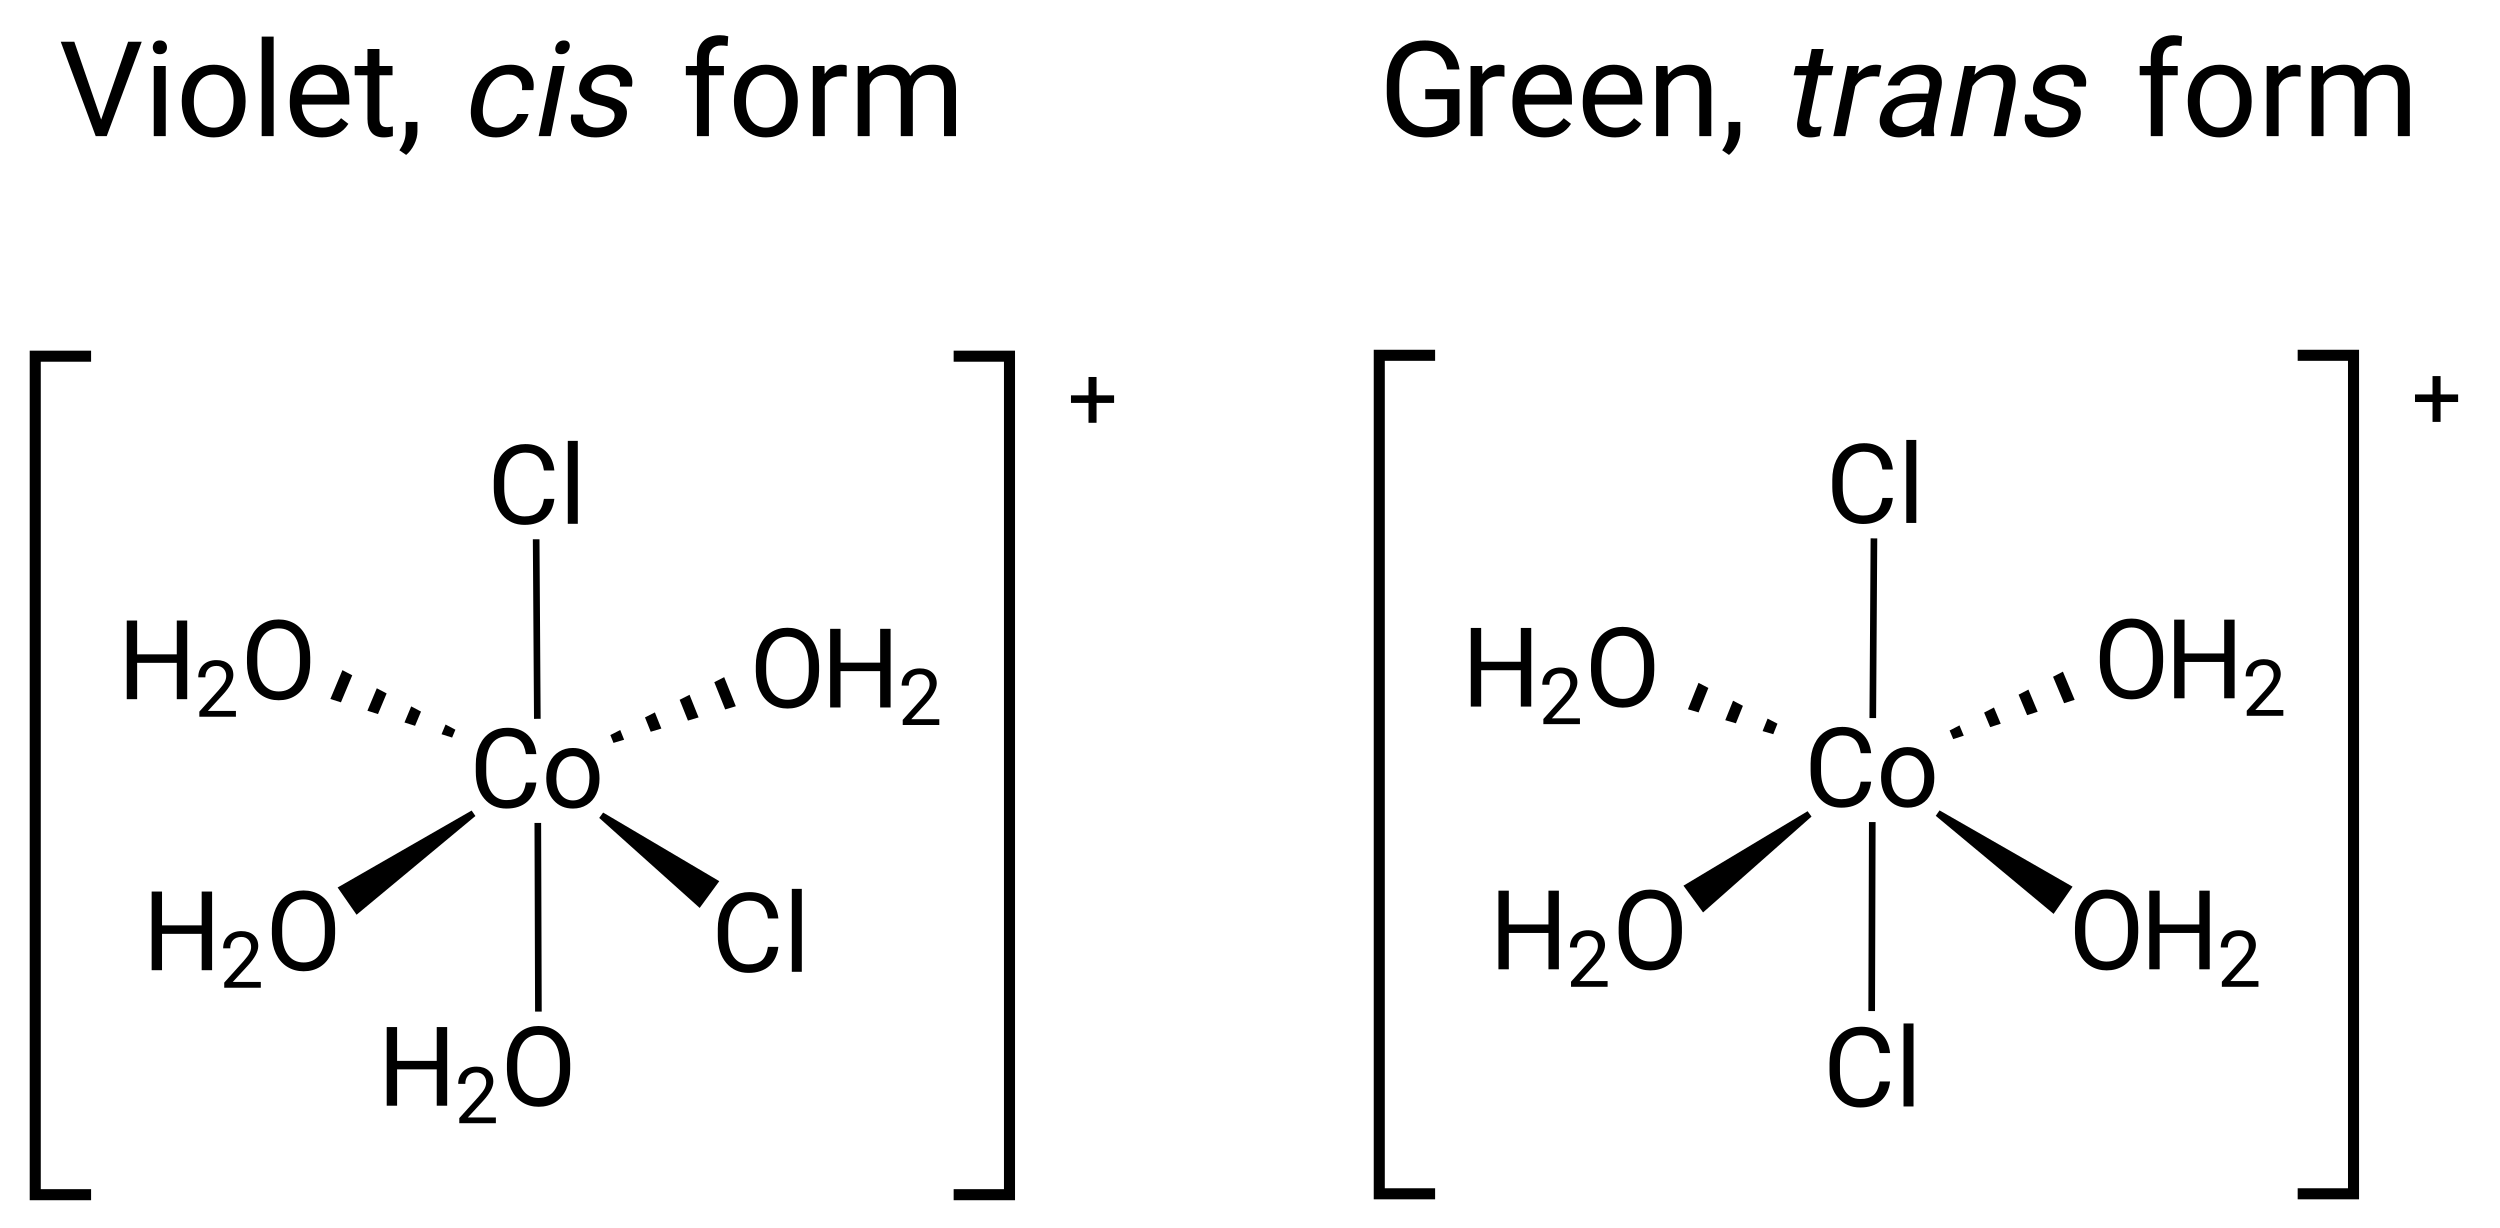<?xml version="1.0"?>
<!DOCTYPE svg PUBLIC '-//W3C//DTD SVG 1.0//EN'
          'http://www.w3.org/TR/2001/REC-SVG-20010904/DTD/svg10.dtd'>
<svg fill-opacity="1" xmlns:xlink="http://www.w3.org/1999/xlink" color-rendering="auto" color-interpolation="auto" text-rendering="auto" stroke="black" stroke-linecap="square" width="226" stroke-miterlimit="10" shape-rendering="auto" stroke-opacity="1" fill="black" stroke-dasharray="none" font-weight="normal" stroke-width="1" viewBox="0 0 226.0 111.0" height="111" xmlns="http://www.w3.org/2000/svg" font-family="'Dialog'" font-style="normal" stroke-linejoin="miter" font-size="12px" stroke-dashoffset="0" image-rendering="auto"
><!--Generated in ChemDoodle 10.2.0: PD94bWwgdmVyc2lvbj0iMS4wIiBlbmNvZGluZz0iVVRGLTgiIHN0YW5kYWxvbmU9Im5vIj8+CjxkIGY9InM6aWN4bWwiIGlkPSIxIiBtdj0iczozLjMuMCIgcD0iczpDaGVtRG9vZGxlIiB2PSJzOjEwLjIuMCI+CiAgICA8cCBiMTA9ImI6dHJ1ZSIgYjEwNT0iYjp0cnVlIiBiMTA2PSJiOmZhbHNlIiBiMTA3PSJiOmZhbHNlIiBiMTA5PSJiOmZhbHNlIiBiMTEwPSJiOmZhbHNlIiBiMTExPSJiOnRydWUiIGIxMTI9ImI6dHJ1ZSIgYjExND0iYjp0cnVlIiBiMTE1PSJiOmZhbHNlIiBiMTE2PSJiOnRydWUiIGIxMTg9ImI6dHJ1ZSIgYjEyMT0iYjp0cnVlIiBiMTI5PSJiOmZhbHNlIiBiMTMxPSJiOmZhbHNlIiBiMTMyPSJiOmZhbHNlIiBiMTMzPSJiOnRydWUiIGIxNDU9ImI6ZmFsc2UiIGIxNDY9ImI6dHJ1ZSIgYjE0Nz0iYjpmYWxzZSIgYjE1Mj0iYjpmYWxzZSIgYjE1NT0iYjp0cnVlIiBiMTY2PSJiOnRydWUiIGIxNjc9ImI6dHJ1ZSIgYjE3MD0iYjpmYWxzZSIgYjE3MT0iYjp0cnVlIiBiMTczPSJiOnRydWUiIGIxNzk9ImI6dHJ1ZSIgYjIwMT0iYjpmYWxzZSIgYjIxNj0iYjp0cnVlIiBiMjI2PSJiOnRydWUiIGIyMjc9ImI6ZmFsc2UiIGIyMz0iYjp0cnVlIiBiMjQ9ImI6ZmFsc2UiIGIyNDU9ImI6dHJ1ZSIgYjI0Nj0iYjp0cnVlIiBiMjQ3PSJiOmZhbHNlIiBiMjQ4PSJiOmZhbHNlIiBiMjU1PSJiOmZhbHNlIiBiMjU2PSJiOnRydWUiIGIzNT0iYjpmYWxzZSIgYjQwPSJiOmZhbHNlIiBiNDE9ImI6dHJ1ZSIgYjQyPSJiOmZhbHNlIiBiOTA9ImI6ZmFsc2UiIGI5Mz0iYjp0cnVlIiBjMTA9ImM6MTI4LDEyOCwxMjgiIGMxMT0iYzoxMjgsMCwwIiBjMTI9ImM6MCwwLDAiIGMxOT0iYzowLDAsMCIgYzI9ImM6MCwwLDAiIGMzPSJjOjAsMCwwIiBjND0iYzoxMjgsMTI4LDEyOCIgYzU9ImM6MjU1LDI1NSwyNTUiIGM2PSJjOjAsMCwwIiBjNz0iYzoyNTUsMjU1LDI1NSIgYzg9ImM6MCwwLDAiIGM5PSJjOjAsMCwwIiBmMT0iZjoxNC40IiBmMTA9ImY6MTUuMCIgZjExPSJmOjAuNTIzNTk4OCIgZjEyPSJmOjIuMCIgZjEzPSJmOjIuNSIgZjE0PSJmOjEuMCIgZjE1PSJmOjAuMCIgZjE2PSJmOjMuMCIgZjE3PSJmOjIuMCIgZjE4PSJmOjQuMCIgZjE5PSJmOjAuMTA0NzE5NzYiIGYyPSJmOjEuMCIgZjIxPSJmOjEuNiIgZjIyPSJmOjMuMCIgZjIzPSJmOjAuMCIgZjI0PSJmOjEwLjAiIGYyNT0iZjoxLjAiIGYyOD0iZjoxLjAiIGYyOT0iZjoxLjAiIGYzPSJmOjAuNSIgZjMwPSJmOjAuMyIgZjMxPSJmOjAuMyIgZjM0PSJmOjYuMCIgZjM1PSJmOjUuNDk3Nzg3IiBmMzY9ImY6MC43IiBmMzc9ImY6MS4wIiBmMzg9ImY6My4wIiBmMzk9ImY6MS4yIiBmND0iZjo1LjAiIGY0MD0iZjowLjAiIGY0MT0iZjoxLjAiIGY0Mj0iZjoxMC4wIiBmNDM9ImY6MTAuMCIgZjQ0PSJmOjAuNTIzNTk4OCIgZjQ1PSJmOjUuMCIgZjQ2PSJmOjEuMCIgZjQ3PSJmOjMuMCIgZjQ4PSJmOjEuMiIgZjQ5PSJmOjAuMCIgZjU9ImY6MC4xOCIgZjUxPSJmOjQwLjAiIGY1Mj0iZjoyLjAiIGY1Mz0iZjo0MC4wIiBmNTQ9ImY6MC4zIiBmNTU9ImY6MS4wIiBmNTY9ImY6MC41IiBmNTc9ImY6MS4wIiBmNTg9ImY6Mi4wIiBmNTk9ImY6NC4wIiBmNj0iZjoxLjA0NzE5NzYiIGY2MT0iZjoyLjAiIGY2Mj0iZjoxMC4wIiBmNjM9ImY6MS4wIiBmNjU9ImY6NS4wIiBmNjY9ImY6NC4wIiBmNjc9ImY6MjAuMCIgZjY4PSJmOjAuNCIgZjY5PSJmOjMuMCIgZjc9ImY6MS41IiBmNzA9ImY6MTIuMCIgZjcxPSJmOjEwLjAiIGY5PSJmOjAuNyIgaTE1PSJpOjIiIGkxNj0iaTowIiBpMTc9Imk6MCIgaTI9Imk6MTQ0MCIgaTIyPSJpOjIiIGkyNj0iaToxIiBpMjk9Imk6MSIgaTM9Imk6MjE2MCIgaTMwPSJpOjEiIGkzMz0iaTowIiBpMzc9Imk6MCIgaTQ9Imk6MzYiIGk0MD0iaToxIiBpNDM9Imk6MSIgaTU9Imk6MzYiIGk2PSJpOjM2IiBpNz0iaTozNiIgaWQ9IjIiIHMyMD0iczpCYXNpYyIgczIyPSJzOkFuZ3N0cm9tIiB0MT0idDpSb2JvdG8sMCwxMCIgdDI9InQ6VGltZXMgTmV3IFJvbWFuLDAsMTIiLz4KICAgIDxhbiBhPSJzOm51bGwiIGNpPSJzOm51bGwiIGNuPSJzOm51bGwiIGNzPSJzOm51bGwiIGQ9InM6bnVsbCIgaWQ9IjMiIGs9InM6bnVsbCIgdD0iczpudWxsIi8+CiAgICA8Y3QgaWQ9IjQiLz4KICAgIDxmdCBpZD0iNSI+CiAgICAgICAgPF9mIHZhbHVlPSJSb2JvdG8iLz4KICAgIDwvZnQ+CiAgICA8YSBhdDI9ImI6ZmFsc2UiIGF0Mz0iZDowLjAiIGF0ND0iaTowIiBjbzE9ImI6dHJ1ZSIgaWQ9IjYiIGw9InM6Q28iIHA9InAzOjE1OC42MDMwMSw1ODEuNDkxNywwLjAiLz4KICAgIDxhIGF0Mj0iYjpmYWxzZSIgYXQzPSJkOjAuMCIgYXQ0PSJpOjIiIGNvMT0iYjp0cnVlIiBoPSJpOjAiIGlkPSI3IiBsPSJzOkNsIiBwPSJwMzoxNzguNjg2MzYsNTk2LjIsMC4wIi8+CiAgICA8YSBhdDI9ImI6ZmFsc2UiIGF0Mz0iZDowLjAiIGF0ND0iaToyIiBiMTQ2PSJiOmZhbHNlIiBjbzE9ImI6dHJ1ZSIgaD0iaToyIiBpZD0iOCIgbD0iczpDbCIgcD0icDM6MTU4LjQzNjMzLDU1NS43LDAuMCIvPgogICAgPGEgYXQyPSJiOmZhbHNlIiBhdDM9ImQ6MC4wIiBhdDQ9Imk6NCIgY28xPSJiOnRydWUiIGg9Imk6MiIgaWQ9IjkiIGw9InM6TyIgcD0icDM6MTM1LjE4NjMzLDU3MS43LDAuMCIvPgogICAgPGEgYXQyPSJiOmZhbHNlIiBhdDM9ImQ6OC41NTUzODk5OTY0NDUyMjhFLTgiIGF0ND0iaTo0IiBjbzE9ImI6dHJ1ZSIgaD0iaToyIiBpZD0iMTAiIGw9InM6TyIgcD0icDM6MTM3LjQzNjMzLDU5Ni4yLDAuMCIvPgogICAgPGEgYXQyPSJiOmZhbHNlIiBhdDM9ImQ6MC4wIiBhdDQ9Imk6MiIgY28xPSJiOnRydWUiIGg9Imk6MiIgaWQ9IjExIiBsPSJzOk8iIHA9InAzOjE4MS4xODYzLDU3Mi40NDk5NSwwLjAiLz4KICAgIDxhIGF0Mj0iYjpmYWxzZSIgYXQzPSJkOjAuMCIgYXQ0PSJpOjQiIGNvMT0iYjp0cnVlIiBoPSJpOjIiIGlkPSIxMiIgbD0iczpPIiBwPSJwMzoxNTguNjg2MzMsNjA4LjQ1LDAuMCIvPgogICAgPGIgYTE9Imk6NiIgYTI9Imk6NyIgYm8yPSJiOmZhbHNlIiBibzM9Imk6MiIgY28xPSJiOmZhbHNlIiBmMj0iZjowLjYiIGlkPSIxMyIgdD0iczpQcm90cnVkaW5nIiB0MT0idDpMYXRvLDAsMTAiIHpvPSJzOjEzNSIvPgogICAgPGIgYTE9Imk6NiIgYTI9Imk6OCIgYm8yPSJiOmZhbHNlIiBibzM9Imk6MiIgY28xPSJiOmZhbHNlIiBmMj0iZjowLjYiIGlkPSIxNCIgdD0iczpTaW5nbGUiIHQxPSJ0OkxhdG8sMCwxMCIgem89InM6MTM2Ii8+CiAgICA8YiBhMT0iaTo2IiBhMj0iaTo5IiBibzI9ImI6ZmFsc2UiIGJvMz0iaToyIiBjbzE9ImI6ZmFsc2UiIGYyPSJmOjAuNiIgaWQ9IjE1IiB0PSJzOlJlY2Vzc2VkIiB0MT0idDpMYXRvLDAsMTAiIHpvPSJzOjEzMiIvPgogICAgPGIgYTE9Imk6NiIgYTI9Imk6MTAiIGJvMj0iYjpmYWxzZSIgYm8zPSJpOjIiIGNvMT0iYjpmYWxzZSIgZjI9ImY6MC42IiBpZD0iMTYiIHQ9InM6UHJvdHJ1ZGluZyIgdDE9InQ6TGF0bywwLDEwIiB6bz0iczoxMzQiLz4KICAgIDxiIGExPSJpOjYiIGEyPSJpOjExIiBibzI9ImI6ZmFsc2UiIGJvMz0iaToyIiBjbzE9ImI6ZmFsc2UiIGYyPSJmOjAuNiIgaWQ9IjE3IiB0PSJzOlJlY2Vzc2VkIiB0MT0idDpMYXRvLDAsMTAiIHpvPSJzOjEzMSIvPgogICAgPGIgYTE9Imk6NiIgYTI9Imk6MTIiIGJvMj0iYjpmYWxzZSIgYm8zPSJpOjIiIGNvMT0iYjpmYWxzZSIgZjI9ImY6MC42IiBpZD0iMTgiIHQ9InM6U2luZ2xlIiB0MT0idDpMYXRvLDAsMTAiIHpvPSJzOjEzMyIvPgogICAgPGEgYXQyPSJiOmZhbHNlIiBhdDM9ImQ6MC4wIiBhdDQ9Imk6MCIgY28xPSJiOnRydWUiIGlkPSIxOSIgbD0iczpDbyIgcD0icDM6Mjc5LjI2OTU2LDU4MS40MTA5LDAuMCIvPgogICAgPGEgYXQyPSJiOmZhbHNlIiBhdDM9ImQ6MC4wIiBhdDQ9Imk6MiIgY28xPSJiOnRydWUiIGg9Imk6MiIgaWQ9IjIwIiBsPSJzOk8iIHA9InAzOjMwMi42ODYyNSw1NzEuNjE5MjYsMC4wIi8+CiAgICA8YSBhdDI9ImI6ZmFsc2UiIGF0Mz0iZDowLjAiIGF0ND0iaTo0IiBjbzE9ImI6dHJ1ZSIgaD0iaTowIiBpZD0iMjEiIGw9InM6Q2wiIHA9InAzOjI3OS4xODYyNSw2MDguMzY5MjYsMC4wIi8+CiAgICA8YSBhdDI9ImI6ZmFsc2UiIGF0Mz0iZDowLjAiIGF0ND0iaToyIiBiMTQ2PSJiOmZhbHNlIiBjbzE9ImI6dHJ1ZSIgaD0iaToyIiBpZD0iMjIiIGw9InM6Q2wiIHA9InAzOjI3OS40MzYyNSw1NTUuNjE5MjYsMC4wIi8+CiAgICA8YSBhdDI9ImI6ZmFsc2UiIGF0Mz0iZDowLjAiIGF0ND0iaTo0IiBjbzE9ImI6dHJ1ZSIgaD0iaToyIiBpZD0iMjMiIGw9InM6TyIgcD0icDM6MjU2LjY4NjI4LDU3Mi4zNjkxNCwwLjAiLz4KICAgIDxhIGF0Mj0iYjpmYWxzZSIgYXQzPSJkOjAuMCIgYXQ0PSJpOjQiIGNvMT0iYjp0cnVlIiBoPSJpOjIiIGlkPSIyNCIgbD0iczpPIiBwPSJwMzoyNTkuMTg2MjIsNTk2LjExOTI2LDAuMCIvPgogICAgPGEgYXQyPSJiOmZhbHNlIiBhdDM9ImQ6OC41NTUzODk5OTY0NDUyMjhFLTgiIGF0ND0iaToyIiBjbzE9ImI6dHJ1ZSIgaD0iaToyIiBpZD0iMjUiIGw9InM6TyIgcD0icDM6MzAwLjQzNjI1LDU5Ni4xMTkyNiwwLjAiLz4KICAgIDxiIGExPSJpOjE5IiBhMj0iaToyMCIgYm8yPSJiOmZhbHNlIiBibzM9Imk6MiIgY28xPSJiOmZhbHNlIiBmMj0iZjowLjYiIGlkPSIyNiIgdD0iczpSZWNlc3NlZCIgdDE9InQ6TGF0bywwLDEwIiB6bz0iczoxMzgiLz4KICAgIDxiIGExPSJpOjE5IiBhMj0iaToyMSIgYm8yPSJiOmZhbHNlIiBibzM9Imk6MiIgY28xPSJiOmZhbHNlIiBmMj0iZjowLjYiIGlkPSIyNyIgdD0iczpTaW5nbGUiIHQxPSJ0OkxhdG8sMCwxMCIgem89InM6MTM5Ii8+CiAgICA8YiBhMT0iaToxOSIgYTI9Imk6MjIiIGJvMj0iYjpmYWxzZSIgYm8zPSJpOjIiIGNvMT0iYjpmYWxzZSIgZjI9ImY6MC42IiBpZD0iMjgiIHQ9InM6U2luZ2xlIiB0MT0idDpMYXRvLDAsMTAiIHpvPSJzOjE0MiIvPgogICAgPGIgYTE9Imk6MTkiIGEyPSJpOjIzIiBibzI9ImI6ZmFsc2UiIGJvMz0iaToyIiBjbzE9ImI6ZmFsc2UiIGYyPSJmOjAuNiIgaWQ9IjI5IiB0PSJzOlJlY2Vzc2VkIiB0MT0idDpMYXRvLDAsMTAiIHpvPSJzOjEzNyIvPgogICAgPGIgYTE9Imk6MTkiIGEyPSJpOjI0IiBibzI9ImI6ZmFsc2UiIGJvMz0iaToyIiBjbzE9ImI6ZmFsc2UiIGYyPSJmOjAuNiIgaWQ9IjMwIiB0PSJzOlByb3RydWRpbmciIHQxPSJ0OkxhdG8sMCwxMCIgem89InM6MTQxIi8+CiAgICA8YiBhMT0iaToxOSIgYTI9Imk6MjUiIGJvMj0iYjpmYWxzZSIgYm8zPSJpOjIiIGNvMT0iYjpmYWxzZSIgZjI9ImY6MC42IiBpZD0iMzEiIHQ9InM6UHJvdHJ1ZGluZyIgdDE9InQ6TGF0bywwLDEwIiB6bz0iczoxNDAiLz4KICAgIDxiciBicjE9Imk6MCIgYnIyPSJiOmZhbHNlIiBjbzE9ImI6ZmFsc2UiIGlkPSIzMiIgcDE9InAyOjExMy4xODYzMjUsNTQ0LjIiIHAyPSJwMjoyMDEuMjU4NCw2MjAuMCIgc2gyMj0iZjowLjAiIHNoMz0iYjpmYWxzZSIgc2g0PSJiOmZhbHNlIiBzaDU9ImI6ZmFsc2UiLz4KICAgIDxsYSBjbzE9ImI6ZmFsc2UiIGlkPSIzMyIgcDE9InAyOjIwOC43NjQ0NSw1NDguNTEyNSIgcDI9InAyOjIwOC43NjQ0NSw1NDguNTEyNSIgc2gyMj0iZjowLjAiIHNoMz0iYjpmYWxzZSIgc2g0PSJiOmZhbHNlIiBzaDU9ImI6ZmFsc2UiIHQ9InM6KyIgdDI9InQ6Um9ib3RvLDAsOCI+CiAgICAgICAgPF9mIGE9Imk6MCI+CiAgICAgICAgICAgIDxyPis8L3I+CiAgICAgICAgPC9fZj4KICAgIDwvbGE+CiAgICA8bGEgY28xPSJiOmZhbHNlIiBpZD0iMzQiIHAxPSJwMjoxMTkuMTUyNTUsNTE5Ljg2MTUiIHAyPSJwMjoxMTkuMTUyNTUsNTE5Ljg2MTUiIHNoMjI9ImY6MC4wIiBzaDM9ImI6ZmFsc2UiIHNoND0iYjpmYWxzZSIgc2g1PSJiOmZhbHNlIiB0PSJzOlZpb2xldCwgY2lzIGZvcm0iPgogICAgICAgIDxfZiBhPSJpOjAiPgogICAgICAgICAgICA8ciBmPSJpOjAiPlZpb2xldCw8L3I+CiAgICAgICAgICAgIDxyIGQ9InM6aSIgZj0iaTowIj4gY2lzPC9yPgogICAgICAgICAgICA8ciBmPSJpOjAiPiBmb3JtPC9yPgogICAgICAgIDwvX2Y+CiAgICA8L2xhPgogICAgPGJyIGJyMT0iaTowIiBicjI9ImI6ZmFsc2UiIGNvMT0iYjpmYWxzZSIgaWQ9IjM1IiBwMT0icDI6MjM0LjY4NjMxLDU0NC4xMTkyNiIgcDI9InAyOjMyMi43NTgzNiw2MTkuOTE5MiIgc2gyMj0iZjowLjAiIHNoMz0iYjpmYWxzZSIgc2g0PSJiOmZhbHNlIiBzaDU9ImI6ZmFsc2UiLz4KICAgIDxsYSBjbzE9ImI6ZmFsc2UiIGlkPSIzNiIgcDE9InAyOjMzMC4yNjQ0LDU0OC40MzE3NiIgcDI9InAyOjMzMC4yNjQ0LDU0OC40MzE3NiIgc2gyMj0iZjowLjAiIHNoMz0iYjpmYWxzZSIgc2g0PSJiOmZhbHNlIiBzaDU9ImI6ZmFsc2UiIHQ9InM6KyIgdDI9InQ6Um9ib3RvLDAsOCI+CiAgICAgICAgPF9mIGE9Imk6MCI+CiAgICAgICAgICAgIDxyPis8L3I+CiAgICAgICAgPC9fZj4KICAgIDwvbGE+CiAgICA8bGEgY28xPSJiOmZhbHNlIiBpZD0iMzciIHAxPSJwMjoyMzguNjUyNTMsNTE5Ljg2MTUiIHAyPSJwMjoyMzguNjUyNTMsNTE5Ljg2MTUiIHNoMjI9ImY6MC4wIiBzaDM9ImI6ZmFsc2UiIHNoND0iYjpmYWxzZSIgc2g1PSJiOmZhbHNlIiB0PSJzOkdyZWVuLCB0cmFucyBmb3JtIj4KICAgICAgICA8X2YgYT0iaTowIj4KICAgICAgICAgICAgPHIgZj0iaTowIj5HcmVlbiw8L3I+CiAgICAgICAgICAgIDxyIGQ9InM6aSIgZj0iaTowIj4gdHJhbnM8L3I+CiAgICAgICAgICAgIDxyIGY9Imk6MCI+IGZvcm08L3I+CiAgICAgICAgPC9fZj4KICAgIDwvbGE+CjwvZD4K--><defs id="genericDefs"
  /><g
  ><g text-rendering="geometricPrecision" transform="translate(-110,-512)" color-rendering="optimizeQuality" color-interpolation="linearRGB" stroke-linecap="butt" image-rendering="optimizeQuality"
    ><path fill="none" d="M117.734 544.2 L113.186 544.2 L113.186 620 L117.734 620"
      /><path fill="none" d="M196.71 544.2 L201.258 544.2 L201.258 620 L196.71 620"
      /><path d="M209.128 547.739 L210.714 547.739 L210.714 548.423 L209.128 548.423 L209.128 550.22 L208.401 550.22 L208.401 548.423 L206.815 548.423 L206.815 547.739 L208.401 547.739 L208.401 546.079 L209.128 546.079 Z" stroke="none"
      /><path d="M119.144 522.812 L121.581 515.775 L122.812 515.775 L119.648 524.306 L118.652 524.306 L115.493 515.775 L116.718 515.775 Z" stroke="none"
      /><path d="M124.984 524.306 L123.9 524.306 L123.9 517.966 L124.984 517.966 ZM123.812 516.284 Q123.812 516.021 123.973 515.839 Q124.134 515.657 124.45 515.657 Q124.767 515.657 124.931 515.839 Q125.095 516.021 125.095 516.284 Q125.095 516.548 124.931 516.724 Q124.767 516.9 124.45 516.9 Q124.134 516.9 123.973 516.724 Q123.812 516.548 123.812 516.284 ZM126.431 521.077 Q126.431 520.146 126.797 519.402 Q127.163 518.657 127.817 518.253 Q128.47 517.849 129.308 517.849 Q130.603 517.849 131.403 518.745 Q132.202 519.642 132.202 521.13 L132.202 521.206 Q132.202 522.132 131.848 522.867 Q131.493 523.603 130.834 524.013 Q130.175 524.423 129.32 524.423 Q128.03 524.423 127.231 523.527 Q126.431 522.63 126.431 521.154 ZM127.521 521.206 Q127.521 522.261 128.01 522.9 Q128.499 523.538 129.32 523.538 Q130.146 523.538 130.632 522.891 Q131.118 522.243 131.118 521.077 Q131.118 520.034 130.623 519.387 Q130.128 518.739 129.308 518.739 Q128.505 518.739 128.013 519.378 Q127.521 520.017 127.521 521.206 ZM134.739 524.306 L133.655 524.306 L133.655 515.306 L134.739 515.306 ZM139.105 524.423 Q137.816 524.423 137.007 523.576 Q136.198 522.73 136.198 521.312 L136.198 521.112 Q136.198 520.169 136.559 519.428 Q136.919 518.687 137.567 518.268 Q138.214 517.849 138.97 517.849 Q140.206 517.849 140.892 518.663 Q141.577 519.478 141.577 520.995 L141.577 521.447 L137.282 521.447 Q137.306 522.384 137.83 522.961 Q138.355 523.538 139.163 523.538 Q139.738 523.538 140.136 523.304 Q140.534 523.069 140.833 522.683 L141.495 523.198 Q140.698 524.423 139.105 524.423 ZM138.97 518.739 Q138.314 518.739 137.868 519.217 Q137.423 519.694 137.318 520.556 L140.493 520.556 L140.493 520.474 Q140.446 519.648 140.048 519.193 Q139.65 518.739 138.97 518.739 ZM144.302 516.431 L144.302 517.966 L145.486 517.966 L145.486 518.804 L144.302 518.804 L144.302 522.736 Q144.302 523.116 144.46 523.307 Q144.618 523.497 144.999 523.497 Q145.187 523.497 145.515 523.427 L145.515 524.306 Q145.087 524.423 144.683 524.423 Q143.956 524.423 143.587 523.984 Q143.218 523.544 143.218 522.736 L143.218 518.804 L142.064 518.804 L142.064 517.966 L143.218 517.966 L143.218 516.431 ZM146.716 526.005 L146.101 525.583 Q146.652 524.816 146.675 524.001 L146.675 523.023 L147.736 523.023 L147.736 523.872 Q147.736 524.464 147.446 525.056 Q147.155 525.648 146.716 526.005 Z" stroke="none"
      /><path d="M155.017 523.538 Q155.597 523.538 156.101 523.187 Q156.604 522.835 156.757 522.308 L157.782 522.308 Q157.644 522.853 157.2 523.345 Q156.756 523.837 156.12 524.13 Q155.484 524.423 154.84 524.423 Q153.545 524.423 152.953 523.559 Q152.361 522.694 152.661 521.194 L152.697 521.013 Q152.883 520.087 153.367 519.366 Q153.851 518.646 154.566 518.247 Q155.281 517.849 156.149 517.849 Q157.215 517.849 157.793 518.487 Q158.372 519.126 158.215 520.146 L157.189 520.146 Q157.265 519.53 156.925 519.135 Q156.586 518.739 155.97 518.739 Q155.144 518.739 154.571 519.334 Q153.998 519.929 153.773 521.054 L153.732 521.259 Q153.513 522.355 153.846 522.947 Q154.179 523.538 155.017 523.538 ZM159.779 524.306 L158.695 524.306 L159.963 517.966 L161.047 517.966 ZM160.212 516.284 Q160.264 516.021 160.462 515.839 Q160.659 515.657 160.976 515.657 Q161.292 515.657 161.42 515.839 Q161.547 516.021 161.495 516.284 Q161.442 516.548 161.243 516.724 Q161.043 516.9 160.727 516.9 Q160.411 516.9 160.285 516.724 Q160.159 516.548 160.212 516.284 ZM165.541 522.624 Q165.629 522.185 165.347 521.942 Q165.064 521.698 164.276 521.523 Q163.488 521.347 163.054 521.101 Q162.62 520.855 162.456 520.515 Q162.293 520.175 162.387 519.706 Q162.542 518.927 163.309 518.388 Q164.076 517.849 165.102 517.849 Q166.18 517.849 166.739 518.405 Q167.299 518.962 167.125 519.829 L166.036 519.829 Q166.125 519.384 165.811 519.062 Q165.498 518.739 164.924 518.739 Q164.332 518.739 163.946 518.997 Q163.561 519.255 163.477 519.671 Q163.399 520.064 163.67 520.263 Q163.94 520.462 164.716 520.644 Q165.491 520.825 165.944 521.077 Q166.398 521.329 166.57 521.684 Q166.742 522.038 166.64 522.548 Q166.47 523.398 165.688 523.91 Q164.906 524.423 163.822 524.423 Q163.06 524.423 162.528 524.154 Q161.996 523.884 161.762 523.401 Q161.528 522.917 161.64 522.355 L162.724 522.355 Q162.644 522.9 162.988 523.219 Q163.331 523.538 163.999 523.538 Q164.614 523.538 165.036 523.289 Q165.458 523.04 165.541 522.624 Z" stroke="none"
      /><path d="M173.002 524.306 L173.002 518.804 L172.001 518.804 L172.001 517.966 L173.002 517.966 L173.002 517.316 Q173.002 516.296 173.547 515.739 Q174.092 515.183 175.089 515.183 Q175.464 515.183 175.833 515.282 L175.774 516.161 Q175.499 516.109 175.188 516.109 Q174.661 516.109 174.374 516.416 Q174.087 516.724 174.087 517.298 L174.087 517.966 L175.44 517.966 L175.44 518.804 L174.087 518.804 L174.087 524.306 ZM176.348 521.077 Q176.348 520.146 176.714 519.402 Q177.081 518.657 177.734 518.253 Q178.387 517.849 179.225 517.849 Q180.52 517.849 181.32 518.745 Q182.12 519.642 182.12 521.13 L182.12 521.206 Q182.12 522.132 181.765 522.867 Q181.411 523.603 180.751 524.013 Q180.092 524.423 179.237 524.423 Q177.948 524.423 177.148 523.527 Q176.348 522.63 176.348 521.154 ZM177.438 521.206 Q177.438 522.261 177.927 522.9 Q178.417 523.538 179.237 523.538 Q180.063 523.538 180.549 522.891 Q181.036 522.243 181.036 521.077 Q181.036 520.034 180.541 519.387 Q180.046 518.739 179.225 518.739 Q178.422 518.739 177.93 519.378 Q177.438 520.017 177.438 521.206 ZM186.543 518.939 Q186.297 518.898 186.01 518.898 Q184.944 518.898 184.563 519.806 L184.563 524.306 L183.479 524.306 L183.479 517.966 L184.534 517.966 L184.551 518.698 Q185.084 517.849 186.063 517.849 Q186.38 517.849 186.543 517.931 ZM188.559 517.966 L188.589 518.669 Q189.286 517.849 190.469 517.849 Q191.799 517.849 192.28 518.868 Q192.596 518.411 193.103 518.13 Q193.61 517.849 194.301 517.849 Q196.387 517.849 196.422 520.058 L196.422 524.306 L195.339 524.306 L195.339 520.122 Q195.339 519.443 195.028 519.106 Q194.717 518.769 193.985 518.769 Q193.381 518.769 192.983 519.129 Q192.584 519.489 192.52 520.099 L192.52 524.306 L191.43 524.306 L191.43 520.152 Q191.43 518.769 190.077 518.769 Q189.01 518.769 188.618 519.677 L188.618 524.306 L187.534 524.306 L187.534 517.966 Z" stroke="none"
      /><path fill="none" d="M239.234 544.119 L234.686 544.119 L234.686 619.919 L239.234 619.919"
      /><path fill="none" d="M318.21 544.119 L322.758 544.119 L322.758 619.919 L318.21 619.919"
      /><path d="M330.628 547.658 L332.214 547.658 L332.214 548.342 L330.628 548.342 L330.628 550.139 L329.901 550.139 L329.901 548.342 L328.315 548.342 L328.315 547.658 L329.901 547.658 L329.901 545.998 L330.628 545.998 Z" stroke="none"
      /><path d="M241.94 523.187 Q241.506 523.808 240.73 524.115 Q239.953 524.423 238.922 524.423 Q237.879 524.423 237.071 523.934 Q236.262 523.444 235.82 522.542 Q235.377 521.64 235.365 520.45 L235.365 519.706 Q235.365 517.779 236.265 516.718 Q237.164 515.657 238.793 515.657 Q240.129 515.657 240.944 516.34 Q241.758 517.023 241.94 518.277 L240.815 518.277 Q240.498 516.583 238.799 516.583 Q237.668 516.583 237.085 517.377 Q236.502 518.171 236.496 519.677 L236.496 520.374 Q236.496 521.81 237.153 522.656 Q237.809 523.503 238.928 523.503 Q239.561 523.503 240.035 523.362 Q240.51 523.222 240.821 522.888 L240.821 520.972 L238.846 520.972 L238.846 520.058 L241.94 520.058 Z" stroke="none"
      /><path d="M246.004 518.939 Q245.758 518.898 245.471 518.898 Q244.405 518.898 244.024 519.806 L244.024 524.306 L242.94 524.306 L242.94 517.966 L243.994 517.966 L244.012 518.698 Q244.545 517.849 245.524 517.849 Q245.84 517.849 246.004 517.931 ZM249.631 524.423 Q248.342 524.423 247.533 523.576 Q246.725 522.73 246.725 521.312 L246.725 521.112 Q246.725 520.169 247.085 519.428 Q247.446 518.687 248.093 518.268 Q248.74 517.849 249.496 517.849 Q250.733 517.849 251.418 518.663 Q252.104 519.478 252.104 520.995 L252.104 521.447 L247.809 521.447 Q247.832 522.384 248.357 522.961 Q248.881 523.538 249.69 523.538 Q250.264 523.538 250.662 523.304 Q251.061 523.069 251.36 522.683 L252.022 523.198 Q251.225 524.423 249.631 524.423 ZM249.496 518.739 Q248.84 518.739 248.395 519.217 Q247.949 519.694 247.844 520.556 L251.02 520.556 L251.02 520.474 Q250.973 519.648 250.574 519.193 Q250.176 518.739 249.496 518.739 ZM255.988 524.423 Q254.699 524.423 253.891 523.576 Q253.082 522.73 253.082 521.312 L253.082 521.112 Q253.082 520.169 253.443 519.428 Q253.803 518.687 254.45 518.268 Q255.098 517.849 255.854 517.849 Q257.09 517.849 257.776 518.663 Q258.461 519.478 258.461 520.995 L258.461 521.447 L254.166 521.447 Q254.19 522.384 254.714 522.961 Q255.238 523.538 256.047 523.538 Q256.621 523.538 257.02 523.304 Q257.418 523.069 257.717 522.683 L258.379 523.198 Q257.582 524.423 255.988 524.423 ZM255.854 518.739 Q255.197 518.739 254.752 519.217 Q254.307 519.694 254.201 520.556 L257.377 520.556 L257.377 520.474 Q257.33 519.648 256.932 519.193 Q256.533 518.739 255.854 518.739 ZM260.74 517.966 L260.776 518.763 Q261.502 517.849 262.674 517.849 Q264.684 517.849 264.701 520.116 L264.701 524.306 L263.617 524.306 L263.617 520.111 Q263.611 519.425 263.304 519.097 Q262.996 518.769 262.346 518.769 Q261.818 518.769 261.42 519.05 Q261.022 519.331 260.799 519.788 L260.799 524.306 L259.715 524.306 L259.715 517.966 ZM266.301 526.005 L265.686 525.583 Q266.236 524.816 266.26 524.001 L266.26 523.023 L267.32 523.023 L267.32 523.872 Q267.32 524.464 267.031 525.056 Q266.74 525.648 266.301 526.005 Z" stroke="none"
      /><path d="M274.858 516.431 L274.551 517.966 L275.735 517.966 L275.567 518.804 L274.383 518.804 L273.597 522.736 Q273.521 523.116 273.641 523.307 Q273.761 523.497 274.142 523.497 Q274.329 523.497 274.672 523.427 L274.496 524.306 Q274.045 524.423 273.64 524.423 Q272.914 524.423 272.633 523.984 Q272.351 523.544 272.513 522.736 L273.299 518.804 L272.145 518.804 L272.313 517.966 L273.467 517.966 L273.774 516.431 ZM279.87 518.939 Q279.632 518.898 279.345 518.898 Q278.279 518.898 277.716 519.806 L276.816 524.306 L275.732 524.306 L277 517.966 L278.055 517.966 L277.926 518.698 Q278.629 517.849 279.608 517.849 Q279.924 517.849 280.072 517.931 ZM283.707 524.306 Q283.651 524.118 283.688 523.638 Q282.775 524.423 281.726 524.423 Q280.789 524.423 280.294 523.893 Q279.8 523.362 279.963 522.548 Q280.161 521.558 281.023 521.01 Q281.886 520.462 283.251 520.462 L284.306 520.462 L284.405 519.964 Q284.519 519.396 284.247 519.059 Q283.974 518.722 283.312 518.722 Q282.732 518.722 282.281 519.015 Q281.829 519.308 281.746 519.724 L280.656 519.724 Q280.751 519.249 281.177 518.807 Q281.602 518.364 282.231 518.107 Q282.86 517.849 283.551 517.849 Q284.647 517.849 285.158 518.397 Q285.67 518.944 285.501 519.905 L284.917 522.823 Q284.743 523.697 284.862 524.212 L284.844 524.306 ZM282.073 523.48 Q282.583 523.48 283.093 523.216 Q283.603 522.952 283.892 522.53 L284.152 521.23 L283.303 521.23 Q281.31 521.23 281.077 522.396 Q280.975 522.905 281.258 523.193 Q281.54 523.48 282.073 523.48 ZM288.613 517.966 L288.489 518.763 Q289.399 517.849 290.57 517.849 Q292.58 517.849 292.144 520.116 L291.306 524.306 L290.222 524.306 L291.062 520.111 Q291.193 519.425 290.951 519.097 Q290.709 518.769 290.058 518.769 Q289.531 518.769 289.076 519.05 Q288.622 519.331 288.308 519.788 L287.404 524.306 L286.32 524.306 L287.588 517.966 ZM296.969 522.624 Q297.057 522.185 296.774 521.942 Q296.492 521.698 295.704 521.523 Q294.916 521.347 294.482 521.101 Q294.048 520.855 293.884 520.515 Q293.721 520.175 293.814 519.706 Q293.97 518.927 294.737 518.388 Q295.504 517.849 296.529 517.849 Q297.608 517.849 298.167 518.405 Q298.727 518.962 298.553 519.829 L297.464 519.829 Q297.553 519.384 297.239 519.062 Q296.926 518.739 296.351 518.739 Q295.76 518.739 295.374 518.997 Q294.988 519.255 294.905 519.671 Q294.827 520.064 295.097 520.263 Q295.368 520.462 296.143 520.644 Q296.918 520.825 297.372 521.077 Q297.826 521.329 297.998 521.684 Q298.17 522.038 298.068 522.548 Q297.898 523.398 297.116 523.91 Q296.334 524.423 295.25 524.423 Q294.488 524.423 293.956 524.154 Q293.424 523.884 293.19 523.401 Q292.955 522.917 293.068 522.355 L294.152 522.355 Q294.072 522.9 294.415 523.219 Q294.759 523.538 295.427 523.538 Q296.042 523.538 296.464 523.289 Q296.886 523.04 296.969 522.624 Z" stroke="none"
      /><path d="M304.43 524.306 L304.43 518.804 L303.428 518.804 L303.428 517.966 L304.43 517.966 L304.43 517.316 Q304.43 516.296 304.975 515.739 Q305.52 515.183 306.516 515.183 Q306.891 515.183 307.26 515.282 L307.202 516.161 Q306.926 516.109 306.616 516.109 Q306.089 516.109 305.801 516.416 Q305.514 516.724 305.514 517.298 L305.514 517.966 L306.868 517.966 L306.868 518.804 L305.514 518.804 L305.514 524.306 ZM307.776 521.077 Q307.776 520.146 308.142 519.402 Q308.508 518.657 309.162 518.253 Q309.815 517.849 310.653 517.849 Q311.948 517.849 312.748 518.745 Q313.548 519.642 313.548 521.13 L313.548 521.206 Q313.548 522.132 313.193 522.867 Q312.839 523.603 312.179 524.013 Q311.52 524.423 310.665 524.423 Q309.376 524.423 308.576 523.527 Q307.776 522.63 307.776 521.154 ZM308.866 521.206 Q308.866 522.261 309.355 522.9 Q309.844 523.538 310.665 523.538 Q311.491 523.538 311.977 522.891 Q312.464 522.243 312.464 521.077 Q312.464 520.034 311.968 519.387 Q311.473 518.739 310.653 518.739 Q309.85 518.739 309.358 519.378 Q308.866 520.017 308.866 521.206 ZM317.971 518.939 Q317.725 518.898 317.438 518.898 Q316.372 518.898 315.991 519.806 L315.991 524.306 L314.907 524.306 L314.907 517.966 L315.962 517.966 L315.979 518.698 Q316.512 517.849 317.491 517.849 Q317.807 517.849 317.971 517.931 ZM319.987 517.966 L320.016 518.669 Q320.714 517.849 321.897 517.849 Q323.227 517.849 323.708 518.868 Q324.024 518.411 324.531 518.13 Q325.038 517.849 325.729 517.849 Q327.815 517.849 327.85 520.058 L327.85 524.306 L326.766 524.306 L326.766 520.122 Q326.766 519.443 326.456 519.106 Q326.145 518.769 325.413 518.769 Q324.809 518.769 324.411 519.129 Q324.012 519.489 323.948 520.099 L323.948 524.306 L322.858 524.306 L322.858 520.152 Q322.858 518.769 321.505 518.769 Q320.438 518.769 320.046 519.677 L320.046 524.306 L318.962 524.306 L318.962 517.966 Z" stroke="none"
      /><path stroke-width="0.6" d="M175.466 573.214 L174.571 573.669 L174.571 573.669 L175.558 576.133 L175.558 576.133 L176.519 575.845 L176.519 575.845 L175.466 573.214 ZM172.334 574.807 L171.439 575.262 L171.439 575.262 L172.191 577.142 L172.191 577.142 L173.153 576.854 L173.153 576.854 L172.334 574.807 ZM169.201 576.4 L168.306 576.855 L168.306 576.855 L168.825 578.151 L168.825 578.151 L169.787 577.862 L169.787 577.862 L169.201 576.4 ZM166.069 577.993 L165.174 578.448 L165.174 578.448 L165.459 579.159 L165.459 579.159 L166.421 578.871 L166.421 578.871 L166.069 577.993 Z" stroke="none"
      /><path stroke-width="0.6" d="M140.955 572.58 L139.864 575.189 L139.864 575.189 L140.821 575.492 L140.821 575.492 L141.844 573.048 L140.955 572.58 ZM144.064 574.219 L143.214 576.25 L143.214 576.25 L144.171 576.554 L144.171 576.554 L144.952 574.687 L144.952 574.687 L144.064 574.219 ZM147.172 575.857 L146.564 577.312 L146.564 577.312 L147.521 577.615 L147.521 577.615 L148.06 576.326 L148.06 576.326 L147.172 575.857 ZM150.28 577.496 L149.914 578.374 L149.914 578.374 L150.871 578.677 L150.871 578.677 L151.169 577.965 L151.169 577.965 L150.28 577.496 Z" stroke="none"
      /><line y2="603.149" fill="none" stroke-width="0.6" x1="158.619" x2="158.67" y1="586.695"
      /><path stroke-width="0.6" d="M152.635 585.273 L152.977 585.766 L142.233 594.693 L140.521 592.23 Z" stroke="none"
      /><path stroke-width="0.6" d="M164.169 585.94 L164.523 585.456 L175.023 591.658 L173.25 594.078 Z" stroke="none"
      /><line y2="561.05" fill="none" stroke-width="0.6" x1="158.572" x2="158.471" y1="576.682"
      /><path d="M158.486 582.742 Q158.354 583.87 157.653 584.482 Q156.953 585.095 155.791 585.095 Q154.531 585.095 153.772 584.192 Q153.012 583.289 153.012 581.775 L153.012 581.091 Q153.012 580.1 153.366 579.348 Q153.72 578.596 154.37 578.193 Q155.019 577.79 155.874 577.79 Q157.006 577.79 157.69 578.423 Q158.374 579.055 158.486 580.173 L157.543 580.173 Q157.421 579.324 157.014 578.943 Q156.606 578.562 155.874 578.562 Q154.975 578.562 154.465 579.226 Q153.955 579.89 153.955 581.116 L153.955 581.804 Q153.955 582.961 154.438 583.645 Q154.921 584.329 155.791 584.329 Q156.572 584.329 156.989 583.975 Q157.407 583.621 157.543 582.742 ZM159.384 582.307 Q159.384 581.531 159.689 580.911 Q159.995 580.29 160.539 579.954 Q161.083 579.617 161.782 579.617 Q162.861 579.617 163.527 580.364 Q164.194 581.111 164.194 582.351 L164.194 582.415 Q164.194 583.186 163.898 583.799 Q163.603 584.412 163.054 584.753 Q162.504 585.095 161.792 585.095 Q160.717 585.095 160.051 584.348 Q159.384 583.601 159.384 582.371 ZM160.292 582.415 Q160.292 583.293 160.7 583.826 Q161.108 584.358 161.792 584.358 Q162.48 584.358 162.885 583.818 Q163.291 583.279 163.291 582.307 Q163.291 581.438 162.878 580.898 Q162.465 580.359 161.782 580.359 Q161.113 580.359 160.703 580.891 Q160.292 581.423 160.292 582.415 Z" stroke="none"
      /><path d="M180.364 597.596 Q180.232 598.724 179.531 599.337 Q178.83 599.95 177.668 599.95 Q176.409 599.95 175.649 599.047 Q174.89 598.143 174.89 596.63 L174.89 595.946 Q174.89 594.955 175.244 594.203 Q175.598 593.451 176.247 593.048 Q176.897 592.645 177.751 592.645 Q178.884 592.645 179.568 593.278 Q180.251 593.91 180.364 595.028 L179.421 595.028 Q179.299 594.178 178.891 593.798 Q178.484 593.417 177.751 593.417 Q176.853 593.417 176.343 594.081 Q175.832 594.745 175.832 595.971 L175.832 596.659 Q175.832 597.816 176.316 598.5 Q176.799 599.183 177.668 599.183 Q178.45 599.183 178.867 598.829 Q179.285 598.475 179.421 597.596 ZM182.483 599.852 L181.579 599.852 L181.579 592.352 L182.483 592.352 Z" stroke="none"
      /><path d="M140.295 596.381 Q140.295 597.426 139.944 598.204 Q139.592 598.983 138.948 599.393 Q138.303 599.803 137.444 599.803 Q136.604 599.803 135.954 599.391 Q135.305 598.978 134.946 598.214 Q134.587 597.45 134.577 596.444 L134.577 595.932 Q134.577 594.906 134.934 594.12 Q135.29 593.334 135.942 592.916 Q136.594 592.499 137.434 592.499 Q138.288 592.499 138.94 592.911 Q139.592 593.324 139.944 594.108 Q140.295 594.891 140.295 595.932 ZM139.363 595.922 Q139.363 594.657 138.855 593.981 Q138.347 593.304 137.434 593.304 Q136.545 593.304 136.035 593.981 Q135.525 594.657 135.51 595.858 L135.51 596.381 Q135.51 597.606 136.025 598.307 Q136.54 599.008 137.444 599.008 Q138.352 599.008 138.85 598.346 Q139.348 597.684 139.363 596.449 Z" transform="translate(137.436,596.2) rotate(0) translate(-137.436,-596.2)" stroke="none"
      /><path d="M129.173 599.706 L128.231 599.706 L128.231 596.42 L124.647 596.42 L124.647 599.706 L123.709 599.706 L123.709 592.596 L124.647 592.596 L124.647 595.653 L128.231 595.653 L128.231 592.596 L129.173 592.596 Z" transform="translate(137.436,596.2) rotate(0) translate(-137.436,-596.2)" stroke="none"
      /><path d="M133.577 601.29 L130.27 601.29 L130.27 600.829 L132.017 598.888 Q132.406 598.447 132.553 598.172 Q132.7 597.896 132.7 597.601 Q132.7 597.206 132.461 596.953 Q132.222 596.7 131.823 596.7 Q131.345 596.7 131.08 596.972 Q130.814 597.244 130.814 597.73 L130.173 597.73 Q130.173 597.033 130.622 596.603 Q131.071 596.173 131.823 596.173 Q132.527 596.173 132.936 596.542 Q133.345 596.912 133.345 597.525 Q133.345 598.27 132.395 599.3 L131.043 600.767 L133.577 600.767 Z" transform="translate(137.436,596.2) rotate(0) translate(-137.436,-596.2)" stroke="none"
      /><path d="M161.545 608.631 Q161.545 609.676 161.194 610.454 Q160.842 611.233 160.198 611.643 Q159.553 612.053 158.694 612.053 Q157.854 612.053 157.204 611.641 Q156.555 611.228 156.196 610.464 Q155.837 609.7 155.827 608.694 L155.827 608.182 Q155.827 607.156 156.184 606.37 Q156.54 605.584 157.192 605.166 Q157.844 604.749 158.684 604.749 Q159.538 604.749 160.19 605.161 Q160.842 605.574 161.194 606.358 Q161.545 607.141 161.545 608.182 ZM160.613 608.172 Q160.613 606.907 160.105 606.231 Q159.597 605.554 158.684 605.554 Q157.795 605.554 157.285 606.231 Q156.775 606.907 156.76 608.108 L156.76 608.631 Q156.76 609.856 157.275 610.557 Q157.79 611.258 158.694 611.258 Q159.602 611.258 160.1 610.596 Q160.598 609.934 160.613 608.699 Z" stroke="none"
      /><path d="M150.423 611.956 L149.481 611.956 L149.481 608.67 L145.897 608.67 L145.897 611.956 L144.959 611.956 L144.959 604.846 L145.897 604.846 L145.897 607.903 L149.481 607.903 L149.481 604.846 L150.423 604.846 Z" stroke="none"
      /><path d="M154.827 613.54 L151.52 613.54 L151.52 613.079 L153.267 611.138 Q153.656 610.697 153.803 610.422 Q153.95 610.146 153.95 609.851 Q153.95 609.456 153.711 609.203 Q153.472 608.95 153.073 608.95 Q152.595 608.95 152.33 609.222 Q152.064 609.494 152.064 609.98 L151.423 609.98 Q151.423 609.283 151.872 608.853 Q152.321 608.423 153.073 608.423 Q153.777 608.423 154.186 608.792 Q154.595 609.162 154.595 609.775 Q154.595 610.52 153.645 611.55 L152.293 613.017 L154.827 613.017 Z" stroke="none"
      /><path d="M138.045 571.881 Q138.045 572.926 137.694 573.704 Q137.342 574.483 136.698 574.893 Q136.053 575.303 135.194 575.303 Q134.354 575.303 133.704 574.891 Q133.055 574.478 132.696 573.714 Q132.337 572.95 132.327 571.944 L132.327 571.432 Q132.327 570.406 132.684 569.62 Q133.04 568.834 133.692 568.416 Q134.344 567.999 135.184 567.999 Q136.038 567.999 136.69 568.411 Q137.342 568.824 137.694 569.608 Q138.045 570.391 138.045 571.432 ZM137.113 571.422 Q137.113 570.157 136.605 569.481 Q136.097 568.804 135.184 568.804 Q134.295 568.804 133.785 569.481 Q133.275 570.157 133.26 571.358 L133.26 571.881 Q133.26 573.106 133.775 573.807 Q134.29 574.508 135.194 574.508 Q136.102 574.508 136.6 573.846 Q137.098 573.184 137.113 571.949 Z" stroke="none"
      /><path d="M126.923 575.206 L125.981 575.206 L125.981 571.92 L122.397 571.92 L122.397 575.206 L121.459 575.206 L121.459 568.096 L122.397 568.096 L122.397 571.153 L125.981 571.153 L125.981 568.096 L126.923 568.096 Z" stroke="none"
      /><path d="M131.327 576.79 L128.02 576.79 L128.02 576.329 L129.767 574.388 Q130.156 573.947 130.303 573.672 Q130.45 573.396 130.45 573.101 Q130.45 572.706 130.211 572.453 Q129.972 572.2 129.573 572.2 Q129.095 572.2 128.83 572.472 Q128.564 572.744 128.564 573.23 L127.923 573.23 Q127.923 572.533 128.372 572.103 Q128.821 571.673 129.573 571.673 Q130.277 571.673 130.686 572.042 Q131.095 572.412 131.095 573.025 Q131.095 573.77 130.145 574.8 L128.793 576.267 L131.327 576.267 Z" stroke="none"
      /><path d="M184.045 572.631 Q184.045 573.676 183.694 574.454 Q183.342 575.233 182.697 575.643 Q182.053 576.053 181.194 576.053 Q180.354 576.053 179.704 575.641 Q179.055 575.228 178.696 574.464 Q178.337 573.7 178.327 572.694 L178.327 572.181 Q178.327 571.156 178.684 570.37 Q179.04 569.584 179.692 569.166 Q180.344 568.749 181.184 568.749 Q182.038 568.749 182.69 569.161 Q183.342 569.574 183.694 570.358 Q184.045 571.141 184.045 572.181 ZM183.113 572.172 Q183.113 570.907 182.605 570.231 Q182.097 569.554 181.184 569.554 Q180.295 569.554 179.785 570.231 Q179.275 570.907 179.26 572.108 L179.26 572.631 Q179.26 573.856 179.775 574.557 Q180.29 575.258 181.194 575.258 Q182.102 575.258 182.6 574.596 Q183.098 573.934 183.113 572.699 Z" stroke="none"
      /><path d="M190.509 575.956 L189.567 575.956 L189.567 572.67 L185.983 572.67 L185.983 575.956 L185.045 575.956 L185.045 568.846 L185.983 568.846 L185.983 571.903 L189.567 571.903 L189.567 568.846 L190.509 568.846 Z" stroke="none"
      /><path d="M194.913 577.54 L191.606 577.54 L191.606 577.079 L193.353 575.138 Q193.742 574.697 193.889 574.422 Q194.036 574.146 194.036 573.851 Q194.036 573.456 193.797 573.203 Q193.558 572.95 193.159 572.95 Q192.681 572.95 192.416 573.222 Q192.15 573.494 192.15 573.98 L191.509 573.98 Q191.509 573.283 191.958 572.853 Q192.407 572.423 193.159 572.423 Q193.863 572.423 194.272 572.792 Q194.681 573.162 194.681 573.775 Q194.681 574.52 193.731 575.55 L192.379 577.016 L194.913 577.016 Z" stroke="none"
      /><path d="M160.114 557.096 Q159.982 558.224 159.281 558.837 Q158.58 559.45 157.418 559.45 Q156.159 559.45 155.399 558.547 Q154.64 557.643 154.64 556.13 L154.64 555.446 Q154.64 554.455 154.994 553.703 Q155.348 552.951 155.997 552.548 Q156.647 552.145 157.501 552.145 Q158.634 552.145 159.318 552.778 Q160.001 553.41 160.114 554.528 L159.171 554.528 Q159.049 553.678 158.641 553.298 Q158.234 552.917 157.501 552.917 Q156.603 552.917 156.093 553.581 Q155.582 554.245 155.582 555.471 L155.582 556.159 Q155.582 557.316 156.066 558 Q156.549 558.683 157.418 558.683 Q158.2 558.683 158.617 558.329 Q159.035 557.975 159.171 557.096 ZM162.233 559.352 L161.329 559.352 L161.329 551.852 L162.233 551.852 Z" stroke="none"
      /><path stroke-width="0.6" d="M263.545 573.728 L262.588 576.119 L262.588 576.119 L263.552 576.401 L263.552 576.401 L264.437 574.19 L264.437 574.19 L263.545 573.728 ZM266.668 575.344 L265.963 577.105 L265.963 577.105 L266.927 577.387 L266.927 577.387 L267.56 575.806 L267.56 575.806 L266.668 575.344 ZM269.791 576.96 L269.338 578.091 L269.338 578.091 L270.303 578.373 L270.684 577.421 L270.684 577.421 L269.791 576.96 Z" stroke="none"
      /><path stroke-width="0.6" d="M296.486 572.717 L295.595 573.18 L295.595 573.18 L296.595 575.571 L296.595 575.571 L297.55 575.262 L297.55 575.262 L296.486 572.717 ZM293.369 574.337 L292.479 574.799 L292.479 574.799 L293.253 576.652 L293.253 576.652 L294.208 576.343 L294.208 576.343 L293.369 574.337 ZM290.252 575.956 L289.362 576.418 L289.362 576.418 L289.912 577.733 L289.912 577.733 L290.867 577.424 L290.867 577.424 L290.252 575.956 ZM287.136 577.575 L286.245 578.037 L286.245 578.037 L286.57 578.815 L286.57 578.815 L287.525 578.506 L287.525 578.506 L287.136 577.575 Z" stroke="none"
      /><line y2="603.102" fill="none" stroke-width="0.6" x1="279.253" x2="279.202" y1="586.614"
      /><path stroke-width="0.6" d="M284.991 585.752 L285.334 585.26 L297.358 592.154 L295.646 594.617 Z" stroke="none"
      /><path stroke-width="0.6" d="M273.406 585.333 L273.761 585.817 L263.957 594.484 L262.185 592.064 Z" stroke="none"
      /><line y2="560.969" fill="none" stroke-width="0.6" x1="279.301" x2="279.402" y1="576.614"
      /><path d="M279.152 582.661 Q279.021 583.789 278.32 584.402 Q277.619 585.014 276.457 585.014 Q275.197 585.014 274.438 584.111 Q273.679 583.208 273.679 581.694 L273.679 581.01 Q273.679 580.019 274.033 579.267 Q274.387 578.515 275.036 578.112 Q275.686 577.71 276.54 577.71 Q277.673 577.71 278.356 578.342 Q279.04 578.974 279.152 580.092 L278.21 580.092 Q278.088 579.243 277.68 578.862 Q277.272 578.481 276.54 578.481 Q275.642 578.481 275.131 579.145 Q274.621 579.809 274.621 581.035 L274.621 581.723 Q274.621 582.881 275.104 583.564 Q275.588 584.248 276.457 584.248 Q277.238 584.248 277.656 583.894 Q278.073 583.54 278.21 582.661 ZM280.051 582.226 Q280.051 581.45 280.356 580.83 Q280.661 580.21 281.206 579.873 Q281.75 579.536 282.448 579.536 Q283.527 579.536 284.194 580.283 Q284.86 581.03 284.86 582.27 L284.86 582.334 Q284.86 583.105 284.565 583.718 Q284.27 584.331 283.72 584.673 Q283.171 585.014 282.458 585.014 Q281.384 585.014 280.717 584.267 Q280.051 583.52 280.051 582.29 ZM280.959 582.334 Q280.959 583.213 281.367 583.745 Q281.774 584.277 282.458 584.277 Q283.147 584.277 283.552 583.737 Q283.957 583.198 283.957 582.226 Q283.957 581.357 283.545 580.818 Q283.132 580.278 282.448 580.278 Q281.779 580.278 281.369 580.81 Q280.959 581.342 280.959 582.334 Z" stroke="none"
      /><path d="M280.863 609.766 Q280.732 610.894 280.031 611.506 Q279.33 612.119 278.168 612.119 Q276.908 612.119 276.149 611.216 Q275.39 610.313 275.39 608.799 L275.39 608.115 Q275.39 607.124 275.744 606.372 Q276.098 605.62 276.747 605.217 Q277.397 604.815 278.251 604.815 Q279.384 604.815 280.068 605.447 Q280.751 606.079 280.863 607.197 L279.921 607.197 Q279.799 606.348 279.391 605.967 Q278.984 605.586 278.251 605.586 Q277.353 605.586 276.842 606.25 Q276.332 606.914 276.332 608.14 L276.332 608.828 Q276.332 609.986 276.816 610.669 Q277.299 611.353 278.168 611.353 Q278.949 611.353 279.367 610.999 Q279.784 610.645 279.921 609.766 ZM282.983 612.022 L282.079 612.022 L282.079 604.522 L282.983 604.522 Z" stroke="none"
      /><path d="M305.545 571.8 Q305.545 572.845 305.194 573.624 Q304.842 574.403 304.197 574.813 Q303.553 575.223 302.694 575.223 Q301.854 575.223 301.204 574.81 Q300.555 574.398 300.196 573.633 Q299.837 572.869 299.827 571.863 L299.827 571.351 Q299.827 570.325 300.184 569.539 Q300.54 568.753 301.192 568.336 Q301.844 567.918 302.684 567.918 Q303.538 567.918 304.19 568.331 Q304.842 568.743 305.194 569.527 Q305.545 570.311 305.545 571.351 ZM304.613 571.341 Q304.613 570.076 304.105 569.4 Q303.597 568.724 302.684 568.724 Q301.795 568.724 301.285 569.4 Q300.775 570.076 300.76 571.278 L300.76 571.8 Q300.76 573.025 301.275 573.726 Q301.79 574.427 302.694 574.427 Q303.602 574.427 304.1 573.765 Q304.598 573.104 304.613 571.868 Z" stroke="none"
      /><path d="M312.009 575.125 L311.067 575.125 L311.067 571.839 L307.483 571.839 L307.483 575.125 L306.545 575.125 L306.545 568.016 L307.483 568.016 L307.483 571.072 L311.067 571.072 L311.067 568.016 L312.009 568.016 Z" stroke="none"
      /><path d="M316.413 576.709 L313.106 576.709 L313.106 576.248 L314.853 574.307 Q315.242 573.867 315.389 573.591 Q315.536 573.315 315.536 573.021 Q315.536 572.625 315.297 572.372 Q315.058 572.119 314.659 572.119 Q314.181 572.119 313.916 572.391 Q313.65 572.664 313.65 573.149 L313.009 573.149 Q313.009 572.452 313.458 572.022 Q313.907 571.592 314.659 571.592 Q315.363 571.592 315.772 571.962 Q316.181 572.331 316.181 572.944 Q316.181 573.69 315.231 574.719 L313.879 576.186 L316.413 576.186 Z" stroke="none"
      /><path d="M259.545 572.55 Q259.545 573.595 259.194 574.374 Q258.842 575.152 258.197 575.562 Q257.553 575.973 256.694 575.973 Q255.854 575.973 255.204 575.56 Q254.555 575.148 254.196 574.383 Q253.837 573.619 253.827 572.613 L253.827 572.101 Q253.827 571.075 254.184 570.289 Q254.54 569.503 255.192 569.085 Q255.844 568.668 256.684 568.668 Q257.538 568.668 258.19 569.081 Q258.842 569.493 259.194 570.277 Q259.545 571.061 259.545 572.101 ZM258.613 572.091 Q258.613 570.826 258.105 570.15 Q257.597 569.474 256.684 569.474 Q255.795 569.474 255.285 570.15 Q254.775 570.826 254.76 572.027 L254.76 572.55 Q254.76 573.775 255.275 574.476 Q255.79 575.177 256.694 575.177 Q257.602 575.177 258.1 574.515 Q258.598 573.854 258.613 572.618 Z" stroke="none"
      /><path d="M248.423 575.875 L247.481 575.875 L247.481 572.589 L243.897 572.589 L243.897 575.875 L242.959 575.875 L242.959 568.766 L243.897 568.766 L243.897 571.822 L247.481 571.822 L247.481 568.766 L248.423 568.766 Z" stroke="none"
      /><path d="M252.827 577.459 L249.52 577.459 L249.52 576.998 L251.267 575.057 Q251.656 574.616 251.803 574.341 Q251.95 574.065 251.95 573.771 Q251.95 573.375 251.711 573.122 Q251.472 572.869 251.073 572.869 Q250.595 572.869 250.33 573.141 Q250.064 573.413 250.064 573.899 L249.423 573.899 Q249.423 573.202 249.872 572.772 Q250.321 572.342 251.073 572.342 Q251.777 572.342 252.186 572.711 Q252.595 573.081 252.595 573.694 Q252.595 574.44 251.645 575.469 L250.293 576.936 L252.827 576.936 Z" stroke="none"
      /><path d="M303.295 596.3 Q303.295 597.345 302.944 598.124 Q302.592 598.903 301.947 599.313 Q301.303 599.723 300.444 599.723 Q299.604 599.723 298.954 599.31 Q298.305 598.898 297.946 598.133 Q297.587 597.369 297.577 596.363 L297.577 595.851 Q297.577 594.825 297.934 594.039 Q298.29 593.253 298.942 592.836 Q299.594 592.418 300.434 592.418 Q301.288 592.418 301.94 592.831 Q302.592 593.243 302.944 594.027 Q303.295 594.811 303.295 595.851 ZM302.363 595.841 Q302.363 594.576 301.855 593.9 Q301.347 593.224 300.434 593.224 Q299.545 593.224 299.035 593.9 Q298.525 594.576 298.51 595.778 L298.51 596.3 Q298.51 597.525 299.025 598.226 Q299.54 598.927 300.444 598.927 Q301.352 598.927 301.85 598.265 Q302.348 597.604 302.363 596.368 Z" transform="translate(300.436,596.119) rotate(0) translate(-300.436,-596.119)" stroke="none"
      /><path d="M309.759 599.625 L308.817 599.625 L308.817 596.339 L305.233 596.339 L305.233 599.625 L304.295 599.625 L304.295 592.516 L305.233 592.516 L305.233 595.572 L308.817 595.572 L308.817 592.516 L309.759 592.516 Z" transform="translate(300.436,596.119) rotate(0) translate(-300.436,-596.119)" stroke="none"
      /><path d="M314.163 601.209 L310.856 601.209 L310.856 600.748 L312.603 598.807 Q312.992 598.367 313.139 598.091 Q313.286 597.815 313.286 597.521 Q313.286 597.125 313.047 596.872 Q312.808 596.619 312.409 596.619 Q311.931 596.619 311.666 596.891 Q311.4 597.164 311.4 597.649 L310.759 597.649 Q310.759 596.952 311.208 596.522 Q311.657 596.092 312.409 596.092 Q313.113 596.092 313.522 596.462 Q313.931 596.831 313.931 597.444 Q313.931 598.19 312.981 599.219 L311.629 600.686 L314.163 600.686 Z" transform="translate(300.436,596.119) rotate(0) translate(-300.436,-596.119)" stroke="none"
      /><path d="M281.113 557.016 Q280.982 558.144 280.281 558.756 Q279.58 559.369 278.418 559.369 Q277.158 559.369 276.399 558.466 Q275.64 557.563 275.64 556.049 L275.64 555.365 Q275.64 554.374 275.994 553.622 Q276.348 552.87 276.997 552.467 Q277.647 552.065 278.501 552.065 Q279.634 552.065 280.318 552.697 Q281.001 553.329 281.113 554.447 L280.171 554.447 Q280.049 553.598 279.641 553.217 Q279.234 552.836 278.501 552.836 Q277.603 552.836 277.092 553.5 Q276.582 554.164 276.582 555.39 L276.582 556.078 Q276.582 557.236 277.066 557.919 Q277.549 558.603 278.418 558.603 Q279.199 558.603 279.617 558.249 Q280.034 557.895 280.171 557.016 ZM283.233 559.272 L282.329 559.272 L282.329 551.772 L283.233 551.772 Z" stroke="none"
      /><path d="M262.045 596.3 Q262.045 597.345 261.693 598.124 Q261.342 598.903 260.697 599.313 Q260.053 599.723 259.193 599.723 Q258.354 599.723 257.704 599.31 Q257.055 598.898 256.696 598.133 Q256.337 597.369 256.327 596.363 L256.327 595.851 Q256.327 594.825 256.684 594.039 Q257.04 593.253 257.692 592.836 Q258.344 592.418 259.184 592.418 Q260.038 592.418 260.69 592.831 Q261.342 593.243 261.693 594.027 Q262.045 594.811 262.045 595.851 ZM261.113 595.841 Q261.113 594.576 260.605 593.9 Q260.097 593.224 259.184 593.224 Q258.295 593.224 257.785 593.9 Q257.275 594.576 257.26 595.778 L257.26 596.3 Q257.26 597.525 257.775 598.226 Q258.29 598.927 259.193 598.927 Q260.102 598.927 260.6 598.265 Q261.098 597.604 261.113 596.368 Z" stroke="none"
      /><path d="M250.923 599.625 L249.981 599.625 L249.981 596.339 L246.397 596.339 L246.397 599.625 L245.459 599.625 L245.459 592.516 L246.397 592.516 L246.397 595.572 L249.981 595.572 L249.981 592.516 L250.923 592.516 Z" stroke="none"
      /><path d="M255.327 601.209 L252.02 601.209 L252.02 600.748 L253.767 598.807 Q254.155 598.367 254.303 598.091 Q254.45 597.815 254.45 597.521 Q254.45 597.125 254.211 596.872 Q253.972 596.619 253.573 596.619 Q253.095 596.619 252.829 596.891 Q252.564 597.164 252.564 597.649 L251.923 597.649 Q251.923 596.952 252.372 596.522 Q252.821 596.092 253.573 596.092 Q254.277 596.092 254.686 596.462 Q255.095 596.831 255.095 597.444 Q255.095 598.19 254.145 599.219 L252.793 600.686 L255.327 600.686 Z" stroke="none"
    /></g
  ></g
></svg
>
